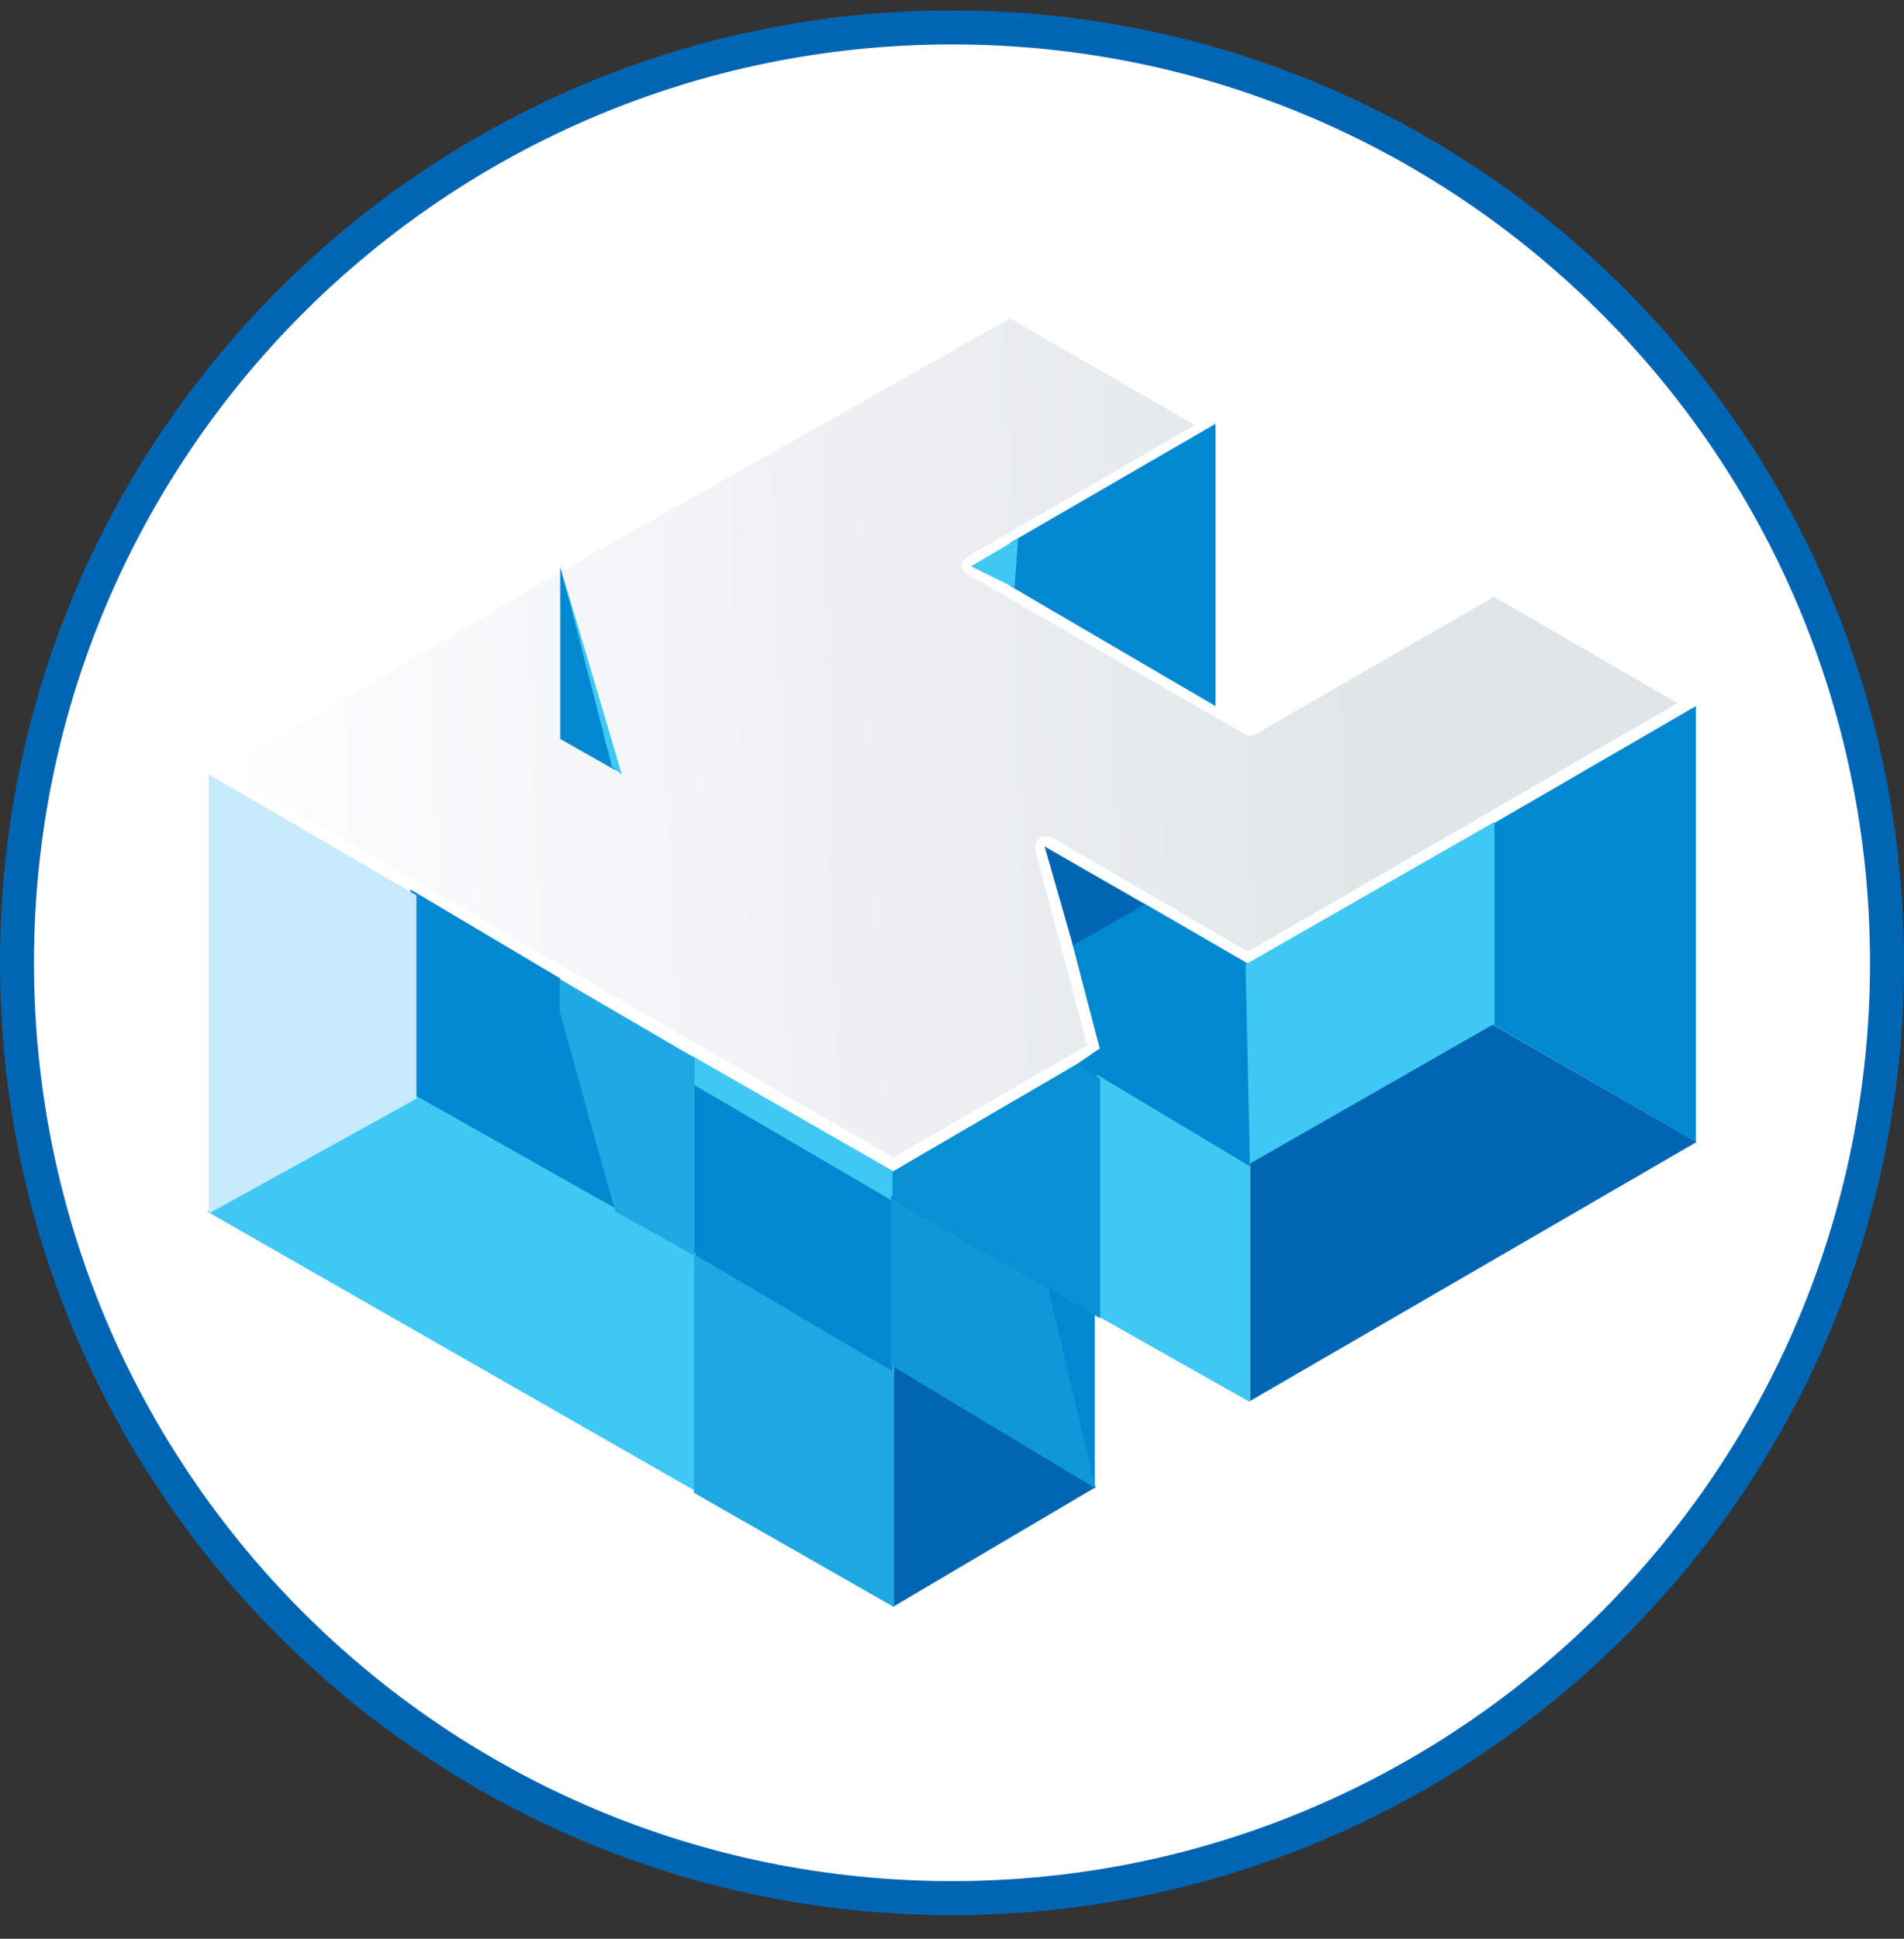 <svg xmlns="http://www.w3.org/2000/svg" width="56" height="57" fill="none" viewBox="0 0 56 57"><rect x="0" y="0" width="56" height="57" fill="#333333" stroke="none"/><g clip-path="url(#a)"><path fill="#fff" stroke="#0066b3" d="M28 .806c15.188 0 27.5 12.312 27.5 27.5 0 15.187-12.312 27.5-27.5 27.5S.5 43.494.5 28.306 12.812.806 28 .806Z"/><path fill="url(#b)" d="m49.338 20.672-5.394-3.126-6.808 3.92c-.327.229-.41.206-.73 0l-7.942-4.574c-.286-.224-.202-.391.06-.562l6.62-3.832-5.434-3.135-13.224 7.454-9.923 5.817 19.712 11.4 5.703-3.297-1.512-5.69c-.052-.368.138-.607.576-.368L36.7 27.98z"/><path fill="#0089d0" d="M16.477 21.726v-5.057l1.637 5.985zM29.712 17.228v-1.27l6.037-3.497v8.298zM12.07 32.181V26.15l4.407 2.616v.92l1.637 5.91zM20.403 36.93v-5.064l5.862 3.368v5.11zM36.705 28.33l.066 5.98-5.129-3 .703-.485-.824-3.15 2.132-1.113zM32.2 43.723 30.77 37.8l1.43.862zM43.92 24.216v5.916l5.958 3.431V20.76z"/><path fill="#40c8f4" d="m18.29 22.772-.289-.223-1.445-5.637zM29.838 17.282l.106-1.447-1.385.814zM43.955 24.164l-7.32 4.19.127 5.892 7.193-4.121zM32.263 38.679l4.499 2.543v-6.931l-4.5-2.696zM20.47 43.847v-6.983l-8.394-4.737-5.978 3.497zM20.355 31.042v.82l5.91 3.453v-.886z"/><path fill="#0066b3" d="m31.555 27.79-.83-2.902 2.958 1.7zM36.767 41.19v-6.983l7.137-4.08 5.998 3.448zM26.282 47.231l5.953-3.512-5.953-3.693z"/><path fill="#1fa8e2" d="m20.428 31.099-3.968-2.315v.957l1.636 5.883 2.332 1.288z"/><path fill="#1fa7e1" d="M20.41 43.89v-7.014l5.883 3.463v6.91z"/><path fill="#0f97d8" d="m30.815 37.823-4.613-2.678v4.992l6.02 3.623z"/><path fill="#0790d4" d="M26.248 34.449v.832l6.11 3.478v-7.048l-.665-.438z"/><path fill="#c7eafc" d="m12.248 26.324-6.104-3.552v12.904l6.104-3.373z"/></g><defs><linearGradient id="b" x1="41.746" x2="5.126" y1="18.035" y2="19.278" gradientUnits="userSpaceOnUse"><stop stop-color="#dfe5e8"/><stop offset="1" stop-color="#fff"/></linearGradient><clipPath id="a"><path fill="#fff" d="M0 .306h56v56H0z"/></clipPath></defs></svg>